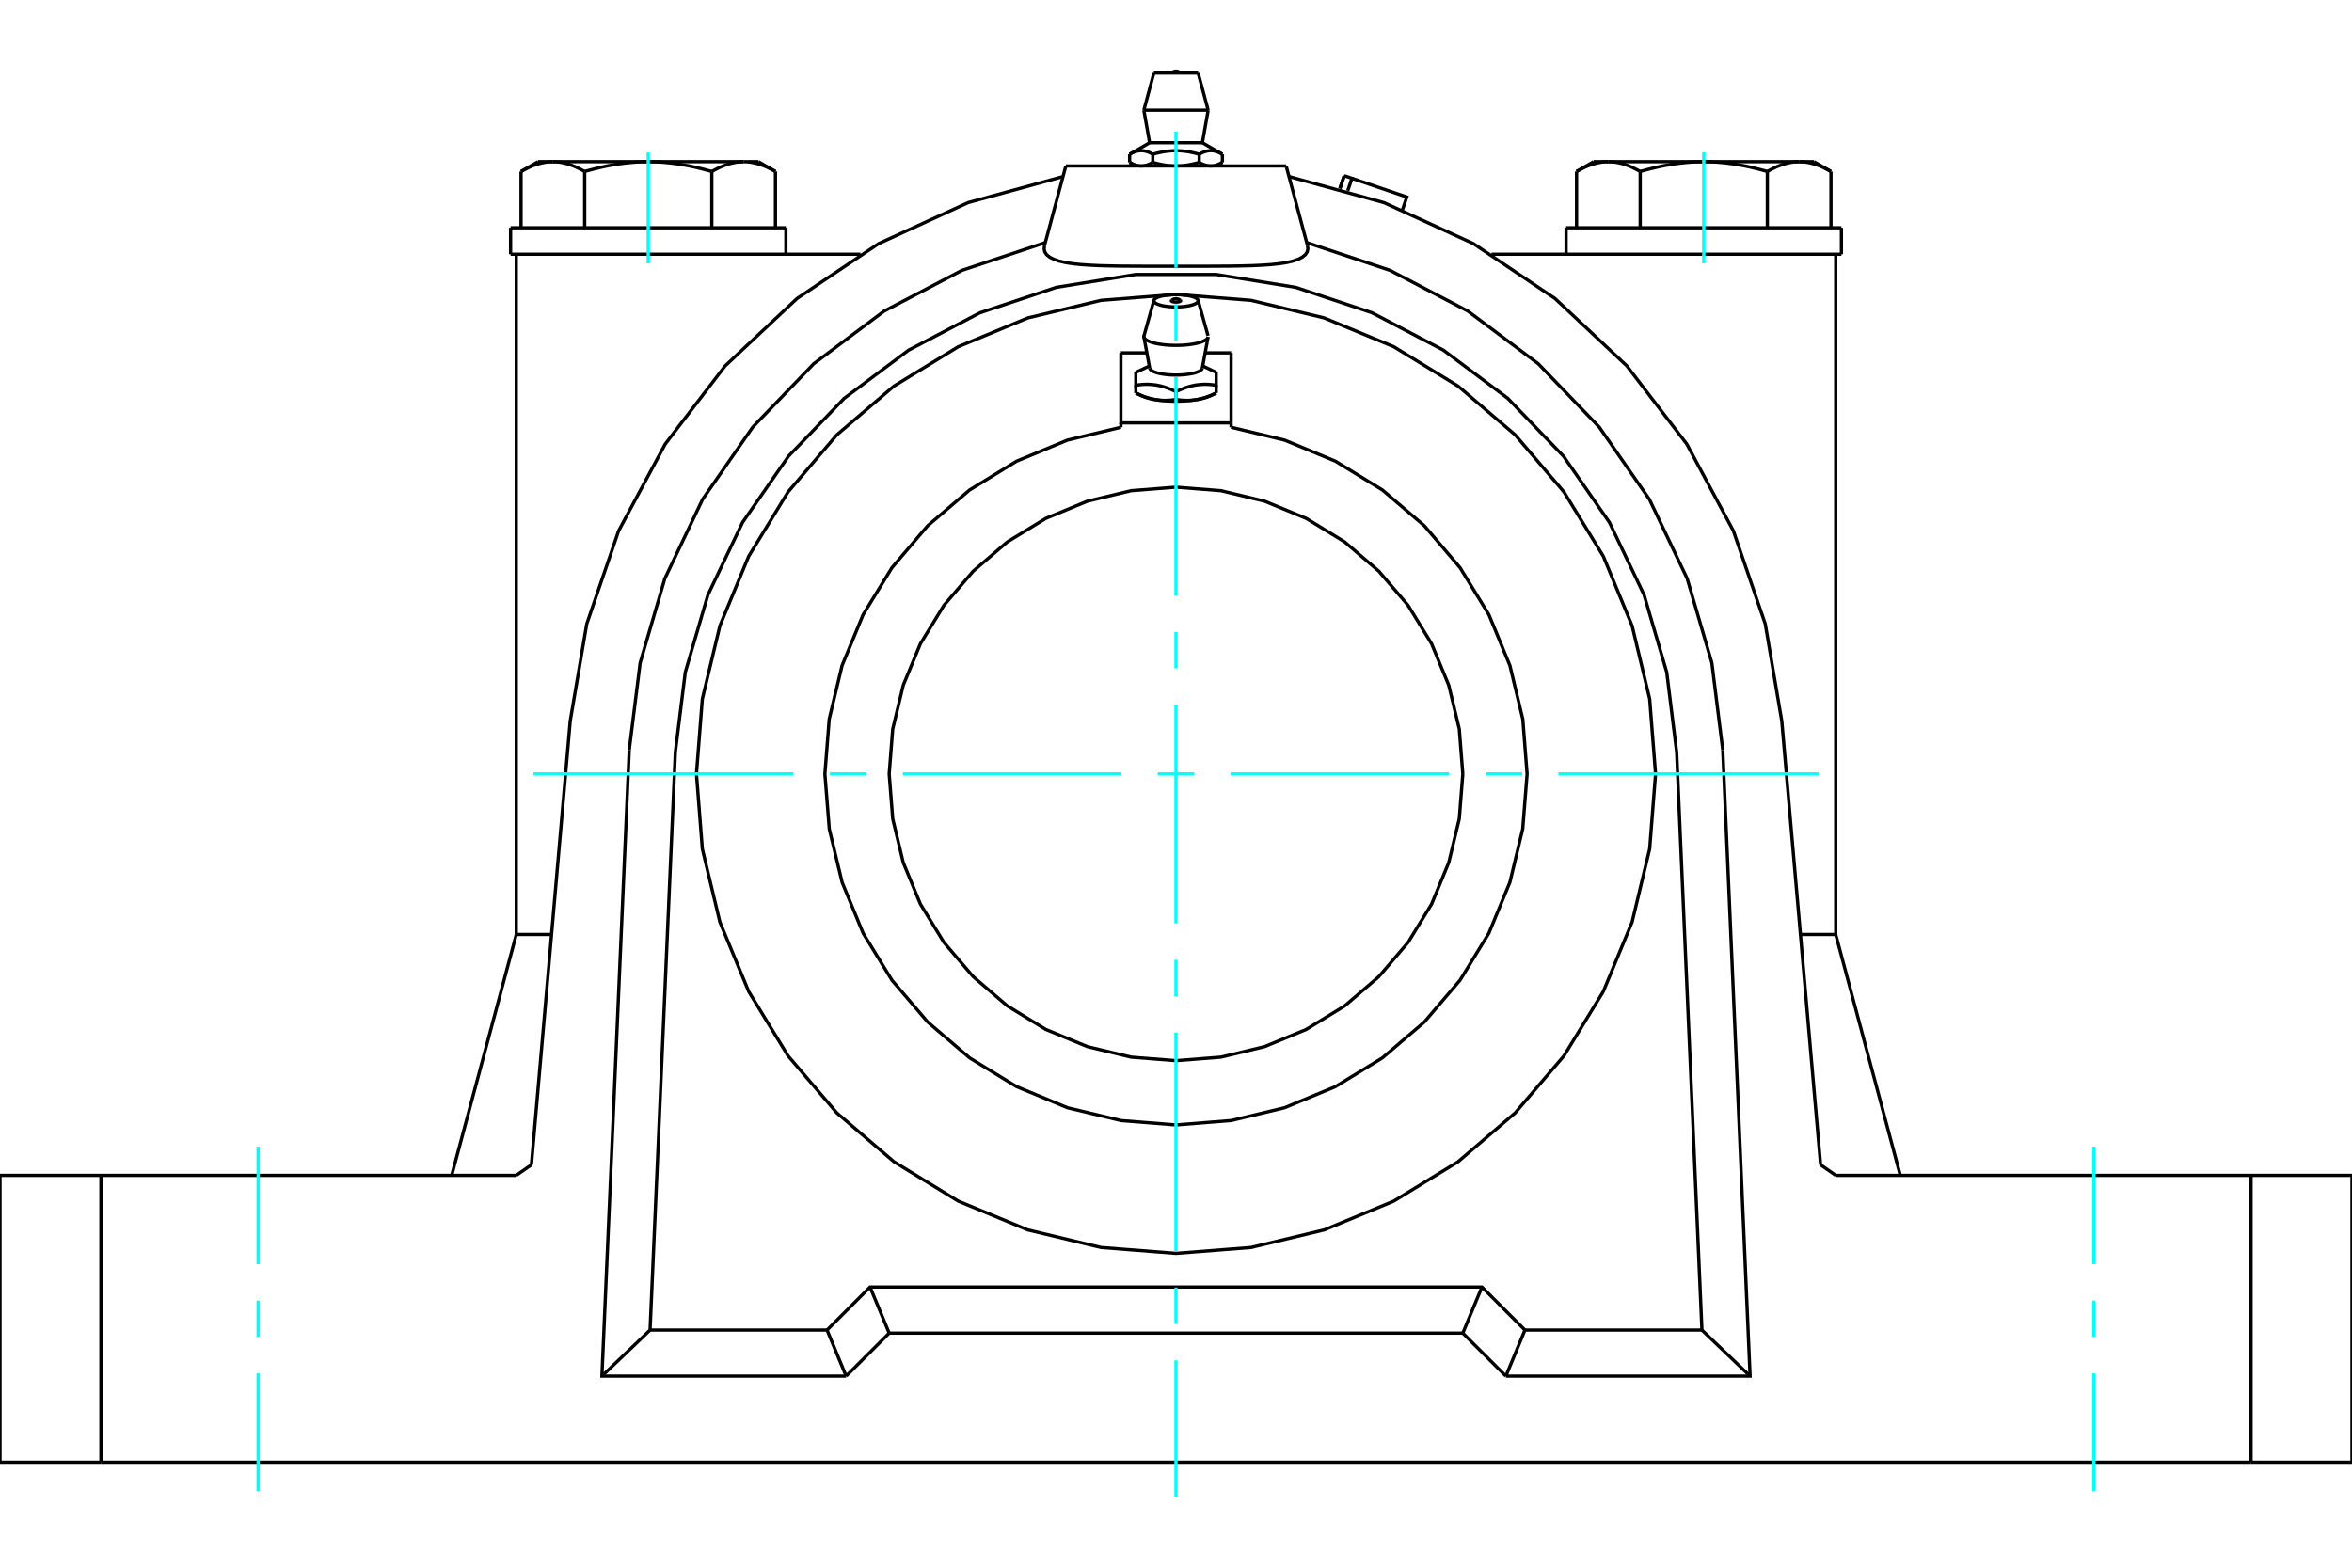 <?xml version="1.0" standalone="no"?>
<!DOCTYPE svg PUBLIC "-//W3C//DTD SVG 1.1//EN"
	"http://www.w3.org/Graphics/SVG/1.1/DTD/svg11.dtd">
<svg xmlns="http://www.w3.org/2000/svg" height="100%" width="100%" viewBox="0 0 36000 24000">
	<rect x="-1800" y="-1200" width="39600" height="26400" style="fill:#FFF"/>
	<g style="fill:none; fill-rule:evenodd" transform="matrix(1 0 0 1 0 0)">
		<g style="fill:none; stroke:#000; stroke-width:50; shape-rendering:geometricPrecision">
			<line x1="19686" y1="2541" x2="16314" y2="2541"/>
			<polyline points="12659,20362 13317,19703 22683,19703 23341,20362"/>
			<line x1="26050" y1="20362" x2="23341" y2="20362"/>
			<line x1="25663" y1="11513" x2="26050" y2="20362"/>
			<polyline points="25663,11513 25511,10291 25165,9109 24634,7997 23932,6985 23078,6098 22092,5360 21000,4788 19832,4399 18616,4202 17384,4202 16168,4399 15000,4788 13908,5360 12922,6098 12068,6985 11366,7997 10835,9109 10489,10291 10337,11513"/>
			<line x1="9950" y1="20362" x2="10337" y2="11513"/>
			<line x1="12659" y1="20362" x2="9950" y2="20362"/>
			<line x1="20509" y1="2885" x2="20575" y2="2690"/>
			<polyline points="20629,2920 20693,2730 20575,2690"/>
			<polyline points="21467,3210 21533,3016 20693,2730"/>
			<polyline points="20575,2690 20575,2690 20575,2690 20575,2690 20575,2690 20575,2690 20575,2690 20575,2690 20575,2690 20575,2690 20575,2690 20575,2690 20575,2690 20575,2690 20575,2690 20575,2690 20575,2690 20575,2690 20575,2690 20575,2690 20575,2690 20575,2690 20575,2690 20575,2690 20575,2690 20575,2690 20575,2690 20575,2690 20575,2690 20575,2690 20575,2690 20575,2690 20575,2690 20575,2690 20575,2690 20575,2690"/>
			<polyline points="25105,2626 25089,2617 25074,2609 25059,2601 25044,2593 25029,2585 25014,2578 25000,2571 24985,2564 24971,2557 24957,2551 24943,2545 24929,2539 24915,2534 24901,2529 24887,2524 24873,2519 24859,2514 24846,2510 24832,2506 24819,2503 24805,2499 24792,2496 24778,2493 24765,2490 24751,2488 24738,2485 24725,2483 24711,2481 24698,2480 24685,2478 24671,2477 24658,2477 24645,2476 24631,2476 24618,2475"/>
			<polyline points="26078,2475 26051,2476 26025,2476 25998,2477 25971,2477 25945,2478 25918,2480 25891,2481 25865,2483 25838,2485 25811,2488 25785,2490 25758,2493 25731,2496 25704,2499 25677,2503 25650,2506 25623,2510 25596,2514 25568,2519 25541,2524 25513,2529 25485,2534 25457,2539 25429,2545 25401,2551 25372,2557 25343,2564 25314,2571 25285,2578 25256,2585 25226,2593 25196,2601 25166,2609 25136,2617 25105,2626"/>
			<line x1="24618" y1="2475" x2="26078" y2="2475"/>
			<polyline points="27538,2475 27525,2476 27511,2476 27498,2477 27485,2477 27471,2478 27458,2480 27445,2481 27431,2483 27418,2485 27405,2488 27391,2490 27378,2493 27365,2496 27351,2499 27338,2503 27324,2506 27310,2510 27297,2514 27283,2519 27269,2524 27255,2529 27242,2534 27228,2539 27213,2545 27199,2551 27185,2557 27171,2564 27156,2571 27142,2578 27127,2585 27112,2593 27097,2601 27082,2609 27067,2617 27051,2626"/>
			<line x1="26078" y1="2475" x2="27538" y2="2475"/>
			<polyline points="27051,2626 27021,2617 26990,2609 26960,2601 26930,2593 26900,2585 26871,2578 26842,2571 26813,2564 26784,2557 26756,2551 26727,2545 26699,2539 26671,2534 26643,2529 26616,2524 26588,2519 26561,2514 26533,2510 26506,2506 26479,2503 26452,2499 26425,2496 26398,2493 26371,2490 26345,2488 26318,2485 26291,2483 26265,2481 26238,2480 26211,2478 26185,2477 26158,2477 26132,2476 26105,2476 26078,2475"/>
			<polyline points="24618,2475 24605,2476 24591,2476 24578,2477 24565,2477 24551,2478 24538,2480 24525,2481 24511,2483 24498,2485 24485,2488 24471,2490 24458,2493 24445,2496 24431,2499 24418,2503 24404,2506 24390,2510 24377,2514 24363,2519 24349,2524 24335,2529 24322,2534 24308,2539 24293,2545 24279,2551 24265,2557 24251,2564 24236,2571 24222,2578 24207,2585 24192,2593 24177,2601 24162,2609 24147,2617 24131,2626"/>
			<line x1="24392" y1="2475" x2="24618" y2="2475"/>
			<line x1="27538" y1="2475" x2="27764" y2="2475"/>
			<polyline points="28025,2626 28009,2617 27994,2609 27979,2601 27964,2593 27949,2585 27934,2578 27920,2571 27905,2564 27891,2557 27877,2551 27863,2545 27849,2539 27835,2534 27821,2529 27807,2524 27793,2519 27779,2514 27766,2510 27752,2506 27739,2503 27725,2499 27712,2496 27698,2493 27685,2490 27671,2488 27658,2485 27645,2483 27631,2481 27618,2480 27605,2478 27591,2477 27578,2477 27565,2476 27551,2476 27538,2475"/>
			<line x1="28025" y1="3487" x2="28025" y2="2626"/>
			<line x1="27051" y1="3487" x2="27051" y2="2626"/>
			<line x1="25105" y1="3487" x2="25105" y2="2626"/>
			<polyline points="11869,2626 11853,2617 11838,2609 11823,2601 11808,2593 11793,2585 11778,2578 11764,2571 11749,2564 11735,2557 11721,2551 11707,2545 11692,2539 11678,2534 11665,2529 11651,2524 11637,2519 11623,2514 11610,2510 11596,2506 11582,2503 11569,2499 11555,2496 11542,2493 11529,2490 11515,2488 11502,2485 11489,2483 11475,2481 11462,2480 11449,2478 11435,2477 11422,2477 11409,2476 11395,2476 11382,2475 11608,2475"/>
			<polyline points="10895,2626 10864,2617 10834,2609 10804,2601 10774,2593 10744,2585 10715,2578 10686,2571 10657,2564 10628,2557 10599,2551 10571,2545 10543,2539 10515,2534 10487,2529 10459,2524 10432,2519 10404,2514 10377,2510 10350,2506 10323,2503 10296,2499 10269,2496 10242,2493 10215,2490 10189,2488 10162,2485 10135,2483 10109,2481 10082,2480 10055,2478 10029,2477 10002,2477 9975,2476 9949,2476 9922,2475"/>
			<polyline points="11382,2475 11369,2476 11355,2476 11342,2477 11329,2477 11315,2478 11302,2480 11289,2481 11275,2483 11262,2485 11249,2488 11235,2490 11222,2493 11208,2496 11195,2499 11181,2503 11168,2506 11154,2510 11141,2514 11127,2519 11113,2524 11099,2529 11085,2534 11071,2539 11057,2545 11043,2551 11029,2557 11015,2564 11000,2571 10986,2578 10971,2585 10956,2593 10941,2601 10926,2609 10911,2617 10895,2626"/>
			<line x1="9922" y1="2475" x2="11382" y2="2475"/>
			<polyline points="8462,2475 8449,2476 8435,2476 8422,2477 8409,2477 8395,2478 8382,2480 8369,2481 8355,2483 8342,2485 8329,2488 8315,2490 8302,2493 8288,2496 8275,2499 8261,2503 8248,2506 8234,2510 8221,2514 8207,2519 8193,2524 8179,2529 8165,2534 8151,2539 8137,2545 8123,2551 8109,2557 8095,2564 8080,2571 8066,2578 8051,2585 8036,2593 8021,2601 8006,2609 7991,2617 7975,2626"/>
			<line x1="8236" y1="2475" x2="8462" y2="2475"/>
			<polyline points="9922,2475 9895,2476 9868,2476 9842,2477 9815,2477 9789,2478 9762,2480 9735,2481 9709,2483 9682,2485 9655,2488 9629,2490 9602,2493 9575,2496 9548,2499 9521,2503 9494,2506 9467,2510 9439,2514 9412,2519 9384,2524 9357,2529 9329,2534 9301,2539 9273,2545 9244,2551 9216,2557 9187,2564 9158,2571 9129,2578 9100,2585 9070,2593 9040,2601 9010,2609 8979,2617 8949,2626"/>
			<line x1="8462" y1="2475" x2="9922" y2="2475"/>
			<polyline points="8949,2626 8933,2617 8918,2609 8903,2601 8888,2593 8873,2585 8858,2578 8844,2571 8829,2564 8815,2557 8801,2551 8787,2545 8772,2539 8758,2534 8745,2529 8731,2524 8717,2519 8703,2514 8690,2510 8676,2506 8662,2503 8649,2499 8635,2496 8622,2493 8609,2490 8595,2488 8582,2485 8569,2483 8555,2481 8542,2480 8529,2478 8515,2477 8502,2477 8489,2476 8475,2476 8462,2475"/>
			<line x1="7975" y1="3487" x2="7975" y2="2626"/>
			<line x1="8949" y1="3487" x2="8949" y2="2626"/>
			<line x1="24131" y1="3487" x2="24131" y2="2626"/>
			<line x1="10895" y1="3487" x2="10895" y2="2626"/>
			<line x1="11869" y1="3487" x2="11869" y2="2626"/>
			<line x1="23971" y1="3487" x2="28185" y2="3487"/>
			<line x1="28185" y1="3892" x2="28098" y2="3892"/>
			<line x1="7815" y1="3487" x2="12029" y2="3487"/>
			<line x1="7902" y1="3892" x2="7815" y2="3892"/>
			<polyline points="0,17994 1545,17994 7902,17994"/>
			<polyline points="28098,17994 34455,17994 36000,17994"/>
			<line x1="27866" y1="17832" x2="28098" y2="17994"/>
			<line x1="7902" y1="17994" x2="8134" y2="17832"/>
			<line x1="7902" y1="14306" x2="8251" y2="14306"/>
			<line x1="7902" y1="14306" x2="6914" y2="17994"/>
			<line x1="8251" y1="14306" x2="8442" y2="14306"/>
			<line x1="8728" y1="11037" x2="8134" y2="17832"/>
			<polyline points="26369,11483 26787,21067 23049,21067"/>
			<line x1="22390" y1="20409" x2="23049" y2="21067"/>
			<line x1="13610" y1="20409" x2="22390" y2="20409"/>
			<line x1="12951" y1="21067" x2="13610" y2="20409"/>
			<polyline points="12951,21067 9213,21067 9631,11483"/>
			<polyline points="16000,3714 14724,4139 13532,4763 12455,5569 11522,6538 10755,7643 10176,8857 9798,10148 9631,11483"/>
			<polyline points="16271,2703 14818,3102 13448,3730 12198,4571 11099,5602 10182,6798 9469,8126 8981,9551 8728,11037"/>
			<line x1="1545" y1="17994" x2="1545" y2="22385"/>
			<line x1="34455" y1="22385" x2="1545" y2="22385"/>
			<line x1="34455" y1="22385" x2="34455" y2="17994"/>
			<polyline points="27866,17832 27272,11037 27019,9551 26531,8126 25818,6798 24901,5602 23802,4571 22552,3730 21182,3102 19729,2703"/>
			<polyline points="26369,11483 26202,10148 25824,8857 25245,7643 24478,6538 23545,5569 22468,4763 21276,4139 20000,3714"/>
			<polyline points="20013,3760 20018,3811 20008,3857 19980,3899 19933,3937 19868,3970 19786,3998 19686,4021 19573,4038 19447,4051 19312,4060 19163,4067 19001,4071 18829,4074 18649,4075 18464,4076 18277,4076 18091,4076 17909,4076 17723,4076 17536,4076 17351,4075 17171,4074 16999,4071 16837,4067 16688,4060 16553,4051 16427,4038 16314,4021 16214,3998 16132,3970 16067,3937 16020,3899 15992,3857 15982,3811 15987,3760"/>
			<line x1="19686" y1="2541" x2="20013" y2="3760"/>
			<line x1="16314" y1="2541" x2="15987" y2="3760"/>
			<line x1="23341" y1="20362" x2="23049" y2="21067"/>
			<line x1="22390" y1="20409" x2="22683" y2="19703"/>
			<line x1="12951" y1="21067" x2="12659" y2="20362"/>
			<line x1="13610" y1="20409" x2="13317" y2="19703"/>
			<line x1="26787" y1="21067" x2="26050" y2="20362"/>
			<line x1="9213" y1="21067" x2="9950" y2="20362"/>
			<line x1="27749" y1="3892" x2="22829" y2="3892"/>
			<line x1="28098" y1="3892" x2="27749" y2="3892"/>
			<line x1="8251" y1="3892" x2="7902" y2="3892"/>
			<line x1="13171" y1="3892" x2="8251" y2="3892"/>
			<line x1="36000" y1="22385" x2="34455" y2="22385"/>
			<line x1="1545" y1="22385" x2="0" y2="22385"/>
			<line x1="27558" y1="14306" x2="27749" y2="14306"/>
			<line x1="0" y1="22385" x2="0" y2="17994"/>
			<line x1="36000" y1="17994" x2="36000" y2="22385"/>
			<line x1="28098" y1="14306" x2="29086" y2="17994"/>
			<polyline points="27749,14306 28098,14306 28098,3892"/>
			<line x1="7902" y1="14306" x2="7902" y2="3892"/>
			<polyline points="25340,11848 25250,10700 24981,9580 24540,8515 23939,7533 23191,6657 22315,5909 21333,5308 20268,4867 19148,4598 18000,4507 16852,4598 15732,4867 14667,5308 13685,5909 12809,6657 12061,7533 11460,8515 11019,9580 10750,10700 10660,11848 10750,12996 11019,14116 11460,15180 12061,16163 12809,17038 13685,17787 14667,18388 15732,18829 16852,19098 18000,19188 19148,19098 20268,18829 21333,18388 22315,17787 23191,17038 23939,16163 24540,15180 24981,14116 25250,12996 25340,11848"/>
			<polyline points="22390,11848 22336,11161 22175,10491 21912,9855 21552,9267 21104,8744 20581,8296 19993,7936 19357,7673 18687,7512 18000,7458 17313,7512 16643,7673 16007,7936 15419,8296 14896,8744 14448,9267 14088,9855 13825,10491 13664,11161 13610,11848 13664,12535 13825,13205 14088,13841 14448,14428 14896,14952 15419,15400 16007,15760 16643,16023 17313,16184 18000,16238 18687,16184 19357,16023 19993,15760 20581,15400 21104,14952 21552,14428 21912,13841 22175,13205 22336,12535 22390,11848"/>
			<polyline points="18067,4599 18068,4600 18069,4601 18070,4602 18070,4603 18070,4604 18070,4605 18070,4606 18070,4607 18069,4608 18068,4609 18067,4610 18066,4611 18065,4612 18063,4613 18061,4614 18059,4615 18057,4616 18055,4617 18053,4618 18050,4618 18048,4619 18045,4620 18042,4620 18039,4621 18036,4621 18032,4622 18029,4622 18025,4623 18022,4623 18018,4623 18015,4624 18011,4624 18007,4624 18004,4624 18000,4624 17996,4624 17993,4624 17989,4624 17985,4624 17982,4623 17978,4623 17975,4623 17971,4622 17968,4622 17964,4621 17961,4621 17958,4620 17955,4620 17952,4619 17950,4618 17947,4618 17945,4617 17943,4616 17941,4615 17939,4614 17937,4613 17935,4612 17934,4611 17933,4610 17932,4609 17931,4608 17930,4607 17930,4606 17930,4605 17930,4604 17930,4603 17930,4602 17931,4601 17932,4600 17933,4599"/>
			<polyline points="17597,5635 17600,5645 17606,5655 17616,5664 17628,5673 17643,5682 17660,5690 17681,5698 17703,5706 17728,5713 17755,5719 17784,5724 17814,5729 17846,5733 17879,5737 17913,5739 17948,5741 17982,5742 18018,5742 18052,5741 18087,5739 18121,5737 18154,5733 18186,5729 18216,5724 18245,5719 18272,5713 18297,5706 18319,5698 18340,5690 18357,5682 18372,5673 18384,5664 18394,5655 18400,5645 18403,5635"/>
			<polyline points="17385,5701 17385,5898 17405,5895 17425,5892 17444,5890 17463,5888 17481,5886 17499,5885 17517,5884 17534,5884 17552,5883 17569,5883 17586,5884 17602,5885 17619,5886 17635,5887 17652,5889 17668,5891 17685,5893 17701,5895 17717,5898 17733,5902 17750,5905 17766,5909 17783,5913 17800,5918 17817,5923 17834,5928 17851,5934 17868,5940 17886,5947 17904,5954 17923,5961 17941,5969 17960,5978 17980,5986 18000,5996 18020,5986 18040,5978 18059,5969 18077,5961 18096,5954 18114,5947 18132,5940 18149,5934 18166,5928 18183,5923 18200,5918 18217,5913 18234,5909 18250,5905 18267,5902 18283,5898 18299,5895 18315,5893 18332,5891 18348,5889 18365,5887 18381,5886 18398,5885 18414,5884 18431,5883 18448,5883 18466,5884 18483,5884 18501,5885 18519,5886 18537,5888 18556,5890 18575,5892 18595,5895 18615,5898 18615,5701"/>
			<line x1="18615" y1="5898" x2="18615" y2="6017"/>
			<polyline points="18307,6119 18299,6120 18291,6121 18283,6122 18275,6123 18267,6124 18258,6125 18250,6126 18242,6127 18234,6127 18225,6128 18217,6128 18209,6129 18200,6129 18192,6129 18183,6130 18175,6130 18166,6130 18158,6130 18149,6129 18140,6129 18132,6129 18123,6128 18114,6128 18105,6127 18096,6127 18087,6126 18077,6125 18068,6124 18059,6123 18049,6122 18040,6121 18030,6120 18020,6118 18010,6117 18000,6115"/>
			<polyline points="18615,6017 18605,6022 18595,6026 18585,6031 18575,6035 18565,6040 18556,6044 18547,6048 18537,6052 18528,6055 18519,6059 18510,6063 18501,6066 18492,6069 18483,6073 18474,6076 18466,6079 18457,6082 18448,6085 18440,6087 18431,6090 18423,6093 18414,6095 18406,6097 18398,6100 18389,6102 18381,6104 18373,6106 18365,6108 18356,6110 18348,6111 18340,6113 18332,6115 18324,6116 18315,6118 18307,6119"/>
			<polyline points="18000,5996 18000,6115 17990,6117 17980,6118 17970,6120 17960,6121 17951,6122 17941,6123 17932,6124 17923,6125 17913,6126 17904,6127 17895,6127 17886,6128 17877,6128 17868,6129 17860,6129 17851,6129 17842,6130 17834,6130 17825,6130 17817,6130 17808,6129 17800,6129 17791,6129 17783,6128 17775,6128 17766,6127 17758,6127 17750,6126 17742,6125 17733,6124 17725,6123 17717,6122 17709,6121 17701,6120 17693,6119"/>
			<polyline points="18307,6119 18291,6121 18275,6124 18258,6126 18242,6128 18225,6130 18207,6132 18190,6133 18172,6135 18155,6136 18137,6137 18119,6138 18101,6139 18083,6140 18064,6141 18046,6141 18028,6142 18009,6142 17991,6142 17972,6142 17954,6141 17936,6141 17917,6140 17899,6139 17881,6138 17863,6137 17845,6136 17828,6135 17810,6133 17793,6132 17775,6130 17758,6128 17742,6126 17725,6124 17709,6121 17693,6119"/>
			<polyline points="18533,6056 18528,6059 18523,6061 18518,6063 18513,6065 18508,6067 18503,6069 18498,6071 18492,6073 18487,6076 18481,6078 18475,6079 18469,6081 18463,6083 18457,6085 18451,6087 18444,6089 18438,6091 18432,6093 18425,6094 18418,6096 18411,6098 18405,6100 18398,6101 18391,6103 18383,6105 18376,6106 18369,6108 18361,6109 18354,6111 18346,6112 18339,6114 18331,6115 18323,6116 18315,6118 18307,6119"/>
			<polyline points="17693,6119 17685,6118 17676,6116 17668,6115 17660,6113 17652,6111 17644,6110 17635,6108 17627,6106 17619,6104 17611,6102 17602,6100 17594,6097 17586,6095 17577,6093 17569,6090 17560,6087 17552,6085 17543,6082 17534,6079 17526,6076 17517,6073 17508,6069 17499,6066 17490,6063 17481,6059 17472,6055 17463,6052 17453,6048 17444,6044 17435,6040 17425,6035 17415,6031 17405,6026 17395,6022 17385,6017"/>
			<line x1="17385" y1="5898" x2="17385" y2="6017"/>
			<polyline points="17693,6119 17685,6118 17677,6116 17669,6115 17661,6114 17654,6112 17646,6111 17639,6109 17631,6108 17624,6106 17617,6105 17609,6103 17602,6101 17595,6100 17589,6098 17582,6096 17575,6094 17568,6093 17562,6091 17556,6089 17549,6087 17543,6085 17537,6083 17531,6081 17525,6079 17519,6078 17513,6076 17508,6073 17502,6071 17497,6069 17492,6067 17487,6065 17482,6063 17477,6061 17472,6059 17467,6056"/>
			<polyline points="17509,5158 17513,5170 17521,5182 17532,5193 17547,5204 17565,5215 17587,5225 17611,5235 17639,5244 17669,5252 17702,5260 17737,5266 17774,5272 17813,5277 17853,5281 17894,5284 17936,5286 17979,5287 18021,5287 18064,5286 18106,5284 18147,5281 18187,5277 18226,5272 18263,5266 18298,5260 18331,5252 18361,5244 18389,5235 18413,5225 18435,5215 18453,5204 18468,5193 18479,5182 18487,5170 18491,5158"/>
			<polyline points="17510,5141 17510,5141 17509,5142 17509,5142 17509,5143 17509,5143 17509,5144 17509,5144 17509,5145 17509,5145 17509,5146 17509,5146 17509,5147 17509,5147 17508,5148 17508,5148 17508,5149 17508,5149 17508,5150 17508,5150 17508,5151 17508,5151 17508,5152 17508,5152 17508,5153 17508,5153 17508,5154 17508,5154 17508,5155 17508,5155 17509,5156 17509,5156 17509,5157 17509,5157 17509,5158 17509,5158"/>
			<polyline points="18338,4597 18337,4593 18335,4589 18332,4586 18329,4582 18325,4578 18321,4574 18316,4570 18310,4566 18304,4563 18297,4559 18290,4556 18282,4552 18274,4549 18265,4546 18256,4543 18246,4540 18236,4537 18225,4534 18214,4532 18203,4529 18191,4527 18179,4525 18166,4523 18153,4521 18140,4519 18127,4518 18114,4516 18100,4515 18086,4514 18072,4513 18058,4512 18043,4512 18029,4511 18014,4511 18000,4511"/>
			<polyline points="17662,4597 17661,4606 17663,4615 17668,4624 17676,4632 17687,4641 17700,4649 17717,4656 17735,4663 17757,4670 17780,4676 17805,4682 17832,4686 17860,4690 17890,4694 17921,4696 17952,4698 17984,4699 18016,4699 18048,4698 18079,4696 18110,4694 18140,4690 18168,4686 18195,4682 18220,4676 18243,4670 18265,4663 18283,4656 18300,4649 18313,4641 18324,4632 18332,4624 18337,4615 18339,4606 18338,4597"/>
			<polyline points="18000,4511 17986,4511 17971,4511 17957,4512 17942,4512 17928,4513 17914,4514 17900,4515 17886,4516 17873,4518 17860,4519 17847,4521 17834,4523 17821,4525 17809,4527 17797,4529 17786,4532 17775,4534 17764,4537 17754,4540 17744,4543 17735,4546 17726,4549 17718,4552 17710,4556 17703,4559 17696,4563 17690,4566 17684,4570 17679,4574 17675,4578 17671,4582 17668,4586 17665,4589 17663,4593 17662,4597"/>
			<polyline points="18843,6474 17157,6474 17157,5402"/>
			<line x1="17157" y1="6474" x2="17157" y2="6541"/>
			<line x1="18843" y1="6474" x2="18843" y2="5402"/>
			<line x1="18446" y1="5402" x2="18843" y2="5402"/>
			<line x1="17157" y1="5402" x2="17554" y2="5402"/>
			<line x1="18843" y1="6541" x2="18843" y2="6474"/>
			<polyline points="17157,6541 16337,6738 15559,7061 14840,7502 14199,8049 13652,8691 13211,9410 12889,10189 12692,11009 12626,11849 12693,12690 12890,13509 13212,14288 13653,15007 14201,15648 14842,16196 15561,16636 16340,16959 17159,17155 18000,17222 18841,17155 19660,16959 20439,16636 21158,16196 21799,15648 22347,15007 22788,14288 23110,13509 23307,12690 23374,11849 23308,11009 23111,10189 22789,9410 22348,8691 21801,8049 21160,7502 20441,7061 19663,6738 18843,6541"/>
			<line x1="18710" y1="2362" x2="18710" y2="2486"/>
			<line x1="17596" y1="2185" x2="18404" y2="2185"/>
			<polyline points="17290,2362 17302,2355 17313,2349 17324,2343 17335,2338 17346,2334 17356,2329 17366,2325 17376,2322 17386,2319 17396,2316 17406,2314 17416,2312 17425,2310 17435,2309 17444,2308 17454,2307 17463,2307 17472,2307 17482,2307 17491,2308 17501,2309 17510,2310 17520,2312 17529,2314 17539,2316 17549,2319 17559,2322 17569,2325 17579,2329 17590,2334 17600,2338 17611,2343 17622,2349 17634,2355 17645,2362 17668,2355 17691,2349 17713,2343 17735,2338 17756,2334 17777,2329 17797,2325 17817,2322 17837,2319 17857,2316 17876,2314 17896,2312 17915,2310 17934,2309 17953,2308 17972,2307 17991,2307 18009,2307 18028,2307 18047,2308 18066,2309 18085,2310 18104,2312 18124,2314 18143,2316 18163,2319 18183,2322 18203,2325 18223,2329 18244,2334 18265,2338 18287,2343 18309,2349 18332,2355 18355,2362 18366,2355 18378,2349 18389,2343 18400,2338 18410,2334 18421,2329 18431,2325 18441,2322 18451,2319 18461,2316 18471,2314 18480,2312 18490,2310 18499,2309 18509,2308 18518,2307 18528,2307 18537,2307 18546,2307 18556,2308 18565,2309 18575,2310 18584,2312 18594,2314 18604,2316 18614,2319 18624,2322 18634,2325 18644,2329 18654,2334 18665,2338 18676,2343 18687,2349 18698,2355 18710,2362"/>
			<polyline points="18532,2541 18527,2541 18523,2540 18518,2540 18513,2540 18508,2539 18503,2539 18498,2538 18493,2538 18489,2537 18484,2536 18479,2535 18474,2534 18469,2533 18464,2532 18459,2531 18454,2529 18449,2528 18444,2526 18439,2525 18434,2523 18429,2521 18424,2519 18419,2517 18414,2515 18409,2513 18404,2511 18398,2508 18393,2506 18388,2503 18382,2501 18377,2498 18372,2495 18366,2492 18360,2489 18355,2486"/>
			<polyline points="18710,2486 18704,2489 18699,2492 18693,2495 18688,2498 18682,2501 18677,2503 18672,2506 18666,2508 18661,2511 18656,2513 18651,2515 18645,2517 18640,2519 18635,2521 18630,2523 18625,2525 18620,2526 18615,2528 18610,2529 18605,2531 18600,2532 18596,2533 18591,2534 18586,2535 18581,2536 18576,2537 18571,2538 18566,2538 18561,2539 18557,2539 18552,2540 18547,2540 18542,2540 18537,2541 18532,2541"/>
			<polyline points="18355,2362 18355,2486 18344,2489 18333,2492 18322,2495 18311,2498 18300,2501 18289,2503 18278,2506 18268,2508 18257,2511 18247,2513 18237,2515 18226,2517 18216,2519 18206,2521 18196,2523 18186,2525 18176,2526 18166,2528 18156,2529 18146,2531 18136,2532 18127,2533 18117,2534 18107,2535 18097,2536 18088,2537 18078,2538 18068,2538 18058,2539 18049,2539 18039,2540 18029,2540 18019,2540 18010,2541 18000,2541 17990,2541 17981,2540 17971,2540 17961,2540 17951,2539 17942,2539 17932,2538 17922,2538 17912,2537 17903,2536 17893,2535 17883,2534 17873,2533 17864,2532 17854,2531 17844,2529 17834,2528 17824,2526 17814,2525 17804,2523 17794,2521 17784,2519 17774,2517 17763,2515 17753,2513 17743,2511 17732,2508 17722,2506 17711,2503 17700,2501 17689,2498 17678,2495 17667,2492 17656,2489 17645,2486"/>
			<line x1="17645" y1="2362" x2="17645" y2="2486"/>
			<polyline points="17468,2541 17463,2541 17458,2540 17453,2540 17448,2540 17443,2539 17439,2539 17434,2538 17429,2538 17424,2537 17419,2536 17414,2535 17409,2534 17404,2533 17400,2532 17395,2531 17390,2529 17385,2528 17380,2526 17375,2525 17370,2523 17365,2521 17360,2519 17355,2517 17349,2515 17344,2513 17339,2511 17334,2508 17328,2506 17323,2503 17318,2501 17312,2498 17307,2495 17301,2492 17296,2489 17290,2486"/>
			<polyline points="17645,2486 17640,2489 17634,2492 17628,2495 17623,2498 17618,2501 17612,2503 17607,2506 17602,2508 17596,2511 17591,2513 17586,2515 17581,2517 17576,2519 17571,2521 17566,2523 17561,2525 17556,2526 17551,2528 17546,2529 17541,2531 17536,2532 17531,2533 17526,2534 17521,2535 17516,2536 17511,2537 17507,2538 17502,2538 17497,2539 17492,2539 17487,2540 17482,2540 17477,2540 17473,2541 17468,2541"/>
			<line x1="17290" y1="2362" x2="17290" y2="2486"/>
			<line x1="17508" y1="1687" x2="18492" y2="1687"/>
			<line x1="17661" y1="1118" x2="18339" y2="1118"/>
			<line x1="20575" y1="2690" x2="20509" y2="2885"/>
			<line x1="24392" y1="2475" x2="24131" y2="2626"/>
			<line x1="28025" y1="2626" x2="27764" y2="2475"/>
			<line x1="11869" y1="2626" x2="11608" y2="2475"/>
			<line x1="8236" y1="2475" x2="7975" y2="2626"/>
			<line x1="28185" y1="3892" x2="28185" y2="3487"/>
			<line x1="23971" y1="3487" x2="23971" y2="3892"/>
			<line x1="12029" y1="3892" x2="12029" y2="3487"/>
			<line x1="7815" y1="3487" x2="7815" y2="3892"/>
			<polyline points="18067,4599 18056,4590 18043,4582 18029,4577 18015,4574 18000,4572 17985,4574 17971,4577 17957,4582 17944,4590 17933,4599"/>
			<line x1="17591" y1="5603" x2="17385" y2="5701"/>
			<line x1="18615" y1="5701" x2="18410" y2="5603"/>
			<line x1="18533" y1="6056" x2="18615" y2="6017"/>
			<line x1="17385" y1="6017" x2="17467" y2="6056"/>
			<line x1="17509" y1="5158" x2="17597" y2="5635"/>
			<line x1="18403" y1="5635" x2="18491" y2="5158"/>
			<line x1="17662" y1="4597" x2="17510" y2="5141"/>
			<line x1="18490" y1="5140" x2="18338" y2="4597"/>
			<polyline points="18070,1118 18058,1108 18045,1100 18031,1094 18016,1090 18000,1089 17984,1090 17969,1094 17955,1100 17942,1108 17930,1118"/>
			<line x1="17596" y1="2185" x2="17290" y2="2362"/>
			<line x1="18710" y1="2362" x2="18404" y2="2185"/>
			<line x1="18615" y1="2541" x2="18710" y2="2486"/>
			<line x1="17290" y1="2486" x2="17385" y2="2541"/>
			<line x1="17508" y1="1687" x2="17596" y2="2185"/>
			<line x1="18404" y1="2185" x2="18492" y2="1687"/>
			<line x1="17661" y1="1118" x2="17508" y2="1687"/>
			<line x1="18492" y1="1687" x2="18339" y2="1118"/>
		</g>
		<g style="fill:none; stroke:#0FF; stroke-width:50; shape-rendering:geometricPrecision">
			<line x1="3951" y1="22824" x2="3951" y2="21026"/>
			<line x1="3951" y1="20468" x2="3951" y2="19911"/>
			<line x1="3951" y1="19353" x2="3951" y2="17555"/>
			<line x1="32049" y1="17555" x2="32049" y2="19353"/>
			<line x1="32049" y1="19911" x2="32049" y2="20468"/>
			<line x1="32049" y1="21026" x2="32049" y2="22824"/>
			<line x1="18000" y1="22911" x2="18000" y2="20826"/>
			<line x1="18000" y1="20268" x2="18000" y2="19711"/>
			<line x1="18000" y1="19153" x2="18000" y2="15808"/>
			<line x1="18000" y1="15250" x2="18000" y2="14693"/>
			<line x1="18000" y1="14135" x2="18000" y2="10790"/>
			<line x1="18000" y1="10232" x2="18000" y2="9675"/>
			<line x1="18000" y1="9117" x2="18000" y2="5772"/>
			<line x1="18000" y1="5214" x2="18000" y2="4657"/>
			<line x1="18000" y1="4099" x2="18000" y2="2014"/>
			<line x1="8166" y1="11848" x2="12146" y2="11848"/>
			<line x1="12703" y1="11848" x2="13261" y2="11848"/>
			<line x1="13818" y1="11848" x2="17164" y2="11848"/>
			<line x1="17721" y1="11848" x2="18279" y2="11848"/>
			<line x1="18836" y1="11848" x2="22182" y2="11848"/>
			<line x1="22739" y1="11848" x2="23297" y2="11848"/>
			<line x1="23854" y1="11848" x2="27834" y2="11848"/>
			<line x1="9922" y1="4033" x2="9922" y2="2334"/>
			<line x1="26078" y1="2334" x2="26078" y2="4033"/>
		</g>
	</g>
</svg>
